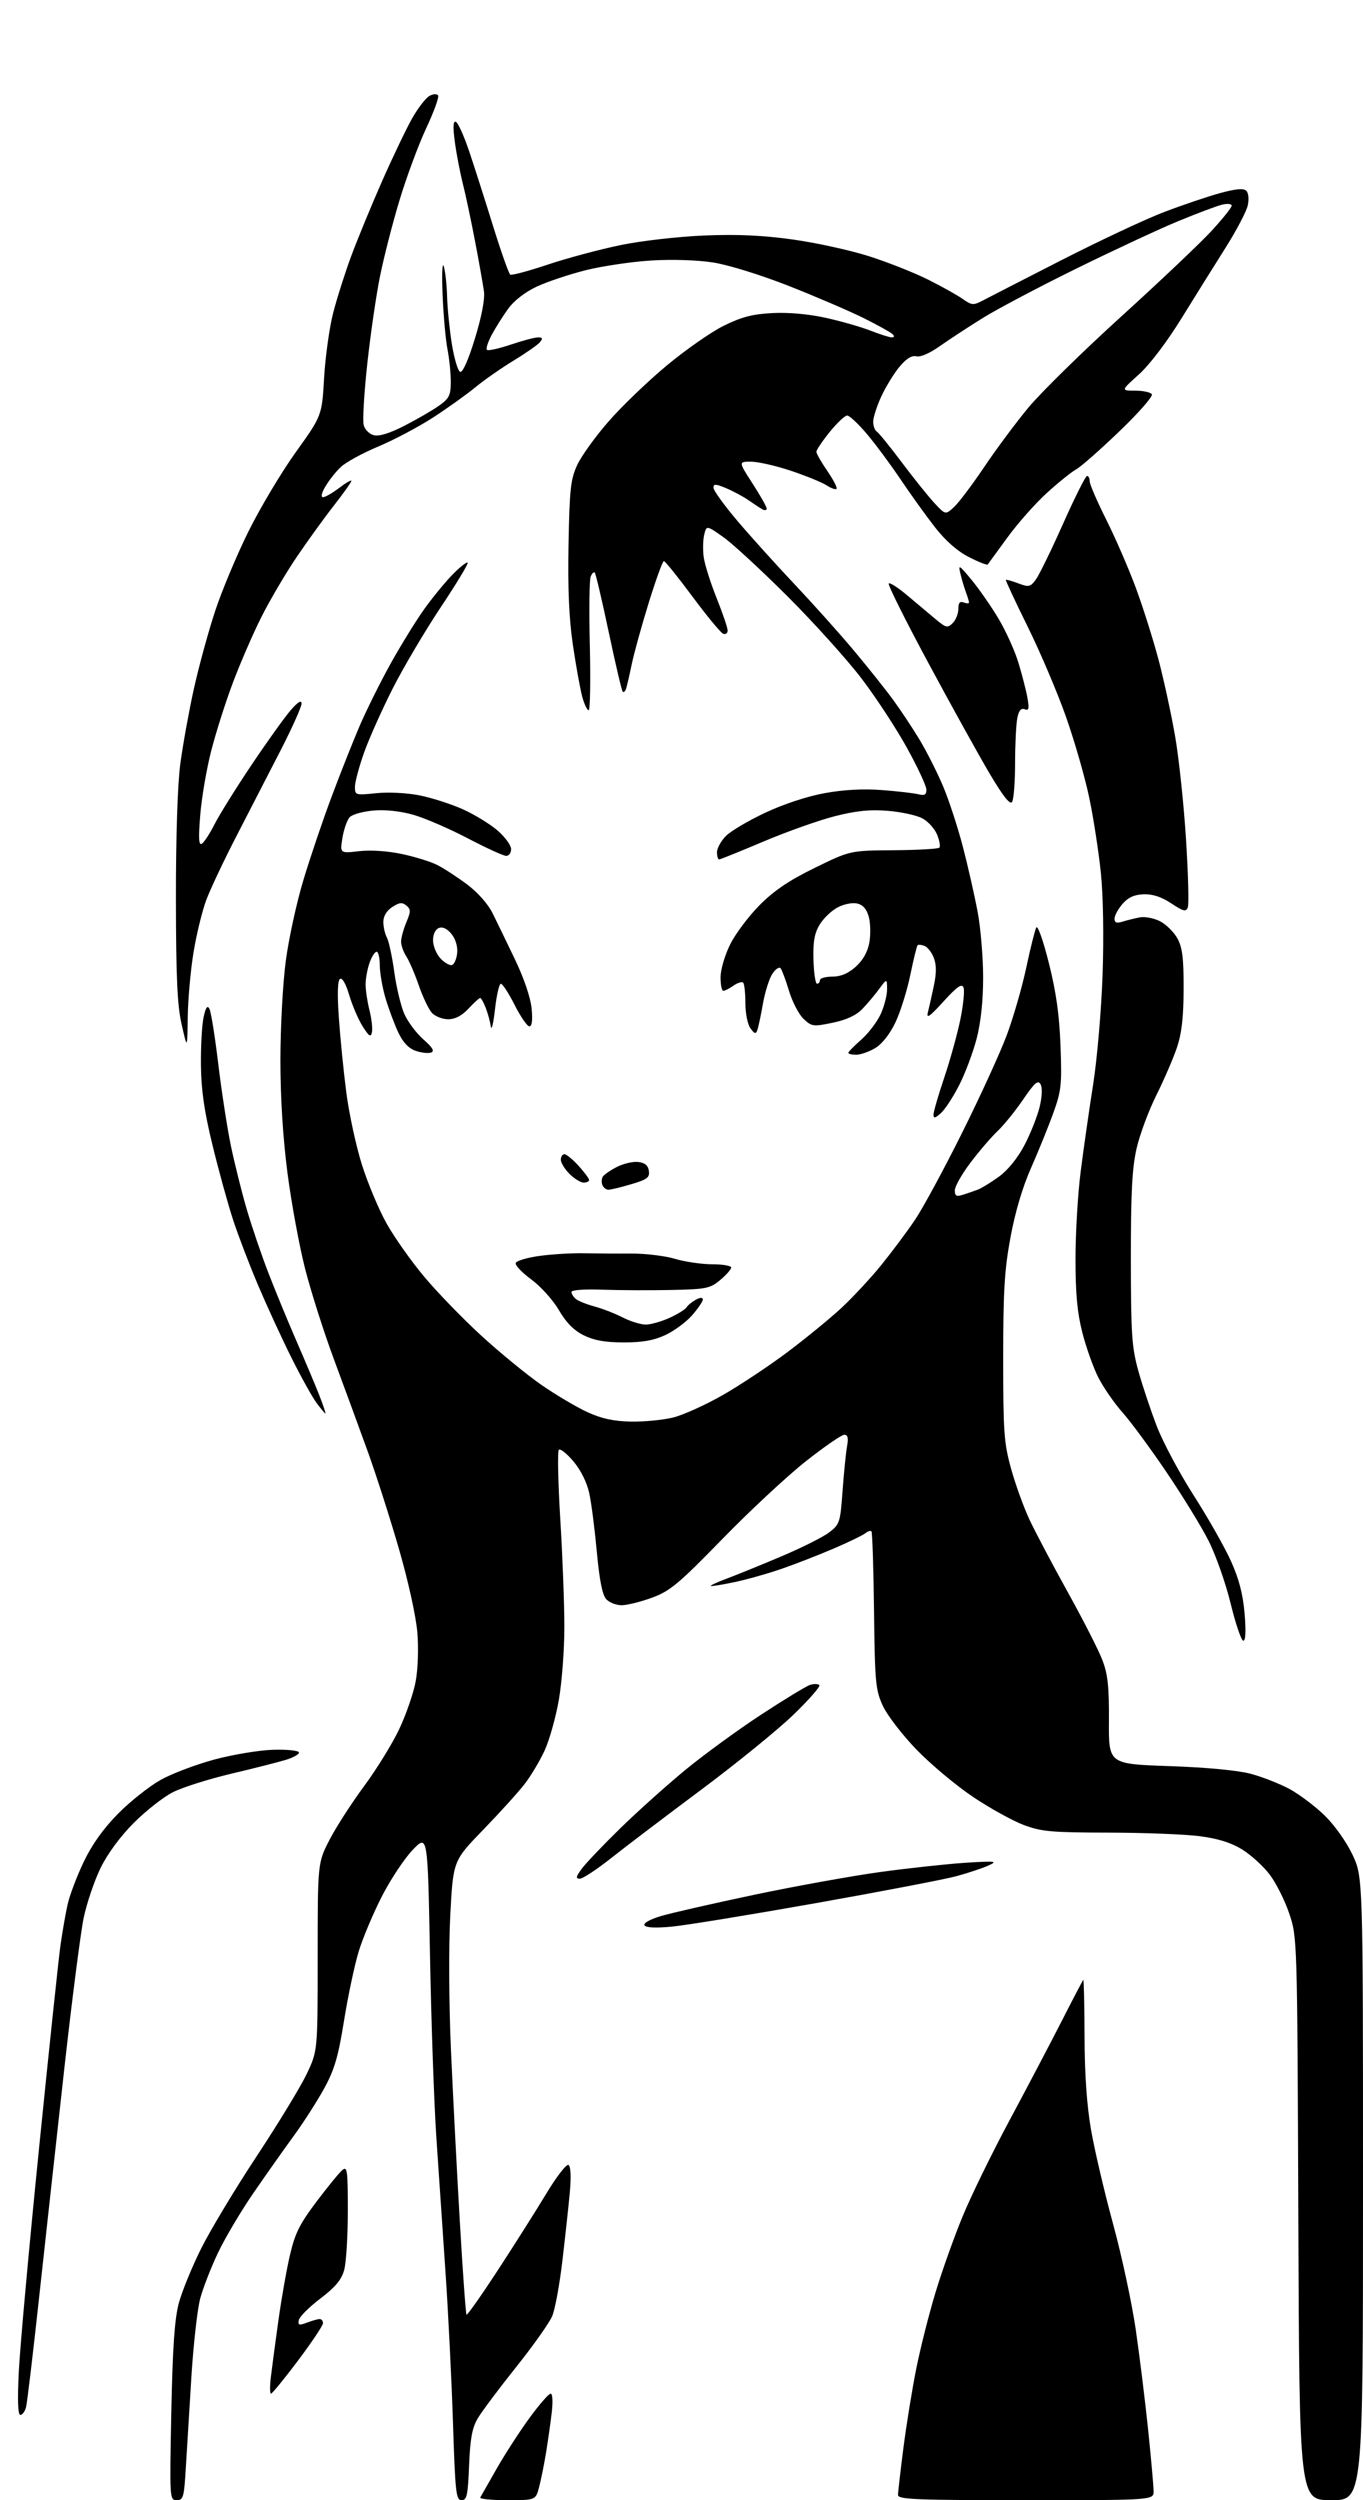 <?xml version="1.0" encoding="UTF-8" standalone="no"?>
<svg 
  version="1.1" 
  xmlns="http://www.w3.org/2000/svg" 
  xmlns:xlink="http://www.w3.org/1999/xlink" 
  xmlns:svg="http://www.w3.org/2000/svg"
  xmlns:rdf="http://www.w3.org/1999/02/22-rdf-syntax-ns#"
  xmlns:cc="http://creativecommons.org/ns#"
  xmlns:dc="http://purl.org/dc/elements/1.1/"
  viewBox="0 0 384 704"
  width="384"
  height="704"
>
<style>svg {background-color: white; }</style>"
<path stroke="none" fill="black" fill-rule="evenodd" d="M49.79,704.00C47.79,704.00 47.77,703.61 48.26,679.25C48.64,660.95 49.19,652.94 50.38,648.50C51.27,645.20 54.11,638.26 56.70,633.08C59.29,627.90 66.33,616.20 72.36,607.08C78.38,597.96 84.70,587.58 86.40,584.00C89.50,577.50 89.50,577.50 89.50,551.00C89.50,524.50 89.50,524.50 92.87,518.00C94.72,514.42 99.09,507.65 102.58,502.94C106.06,498.23 110.51,491.03 112.45,486.94C114.39,482.85 116.48,476.80 117.10,473.50C117.74,470.05 117.95,464.19 117.58,459.70C117.21,455.18 115.04,445.29 112.41,436.20C109.92,427.57 105.92,415.10 103.53,408.50C101.14,401.90 96.87,390.27 94.04,382.65C91.21,375.03 87.56,363.55 85.93,357.15C84.30,350.74 82.07,338.62 80.98,330.21C79.71,320.37 79.00,309.07 79.00,298.51C79.00,289.49 79.67,276.97 80.50,270.69C81.32,264.42 83.58,254.05 85.52,247.66C87.45,241.26 91.02,230.74 93.45,224.27C95.87,217.79 99.40,208.90 101.28,204.50C103.17,200.10 107.08,192.22 109.97,187.00C112.87,181.78 117.17,174.80 119.53,171.50C121.90,168.20 125.51,163.80 127.56,161.72C129.60,159.65 131.49,158.16 131.76,158.42C132.02,158.69 128.63,164.30 124.22,170.91C119.82,177.52 113.74,187.78 110.72,193.71C107.70,199.65 104.05,207.79 102.61,211.81C101.18,215.83 100.00,220.21 100.00,221.54C100.00,223.91 100.15,223.95 105.96,223.35C109.37,222.99 114.60,223.25 118.19,223.96C121.65,224.64 127.19,226.43 130.52,227.93C133.84,229.44 138.23,232.15 140.28,233.94C142.33,235.74 144.00,238.06 144.00,239.10C144.00,240.15 143.37,241.00 142.61,241.00C141.85,241.00 137.01,238.79 131.86,236.09C126.71,233.40 119.85,230.42 116.61,229.48C112.91,228.41 108.71,227.94 105.31,228.22C102.33,228.47 99.29,229.31 98.55,230.09C97.80,230.86 96.88,233.48 96.48,235.90C95.77,240.30 95.77,240.30 101.14,239.68C104.36,239.30 109.15,239.61 113.16,240.46C116.83,241.23 121.33,242.62 123.16,243.55C125.00,244.47 128.77,246.93 131.55,249.00C134.56,251.24 137.47,254.52 138.77,257.13C139.96,259.53 142.82,265.42 145.11,270.21C147.63,275.47 149.48,280.91 149.77,283.96C150.09,287.28 149.88,289.00 149.14,289.00C148.53,289.00 146.67,286.30 145.00,283.00C143.33,279.70 141.59,277.00 141.11,277.00C140.64,277.00 139.89,280.26 139.45,284.25C139.00,288.24 138.48,290.38 138.27,289.00C138.07,287.62 137.42,285.26 136.83,283.75C136.24,282.24 135.54,281.00 135.28,281.00C135.02,281.00 133.54,282.35 132.00,284.00C130.11,286.02 128.24,287.00 126.25,287.00C124.63,287.00 122.57,286.18 121.66,285.18C120.76,284.18 119.11,280.72 117.99,277.48C116.88,274.25 115.30,270.59 114.49,269.34C113.67,268.09 113.00,266.21 113.00,265.16C113.00,264.11 113.66,261.66 114.47,259.72C115.77,256.63 115.77,256.05 114.48,254.98C113.31,254.01 112.50,254.10 110.51,255.40C108.92,256.44 108.00,257.98 108.00,259.59C108.00,260.99 108.45,262.97 109.00,264.00C109.55,265.03 110.49,269.39 111.08,273.69C111.67,277.98 112.94,283.30 113.91,285.50C114.88,287.70 117.29,290.92 119.27,292.67C121.87,294.95 122.48,295.98 121.47,296.37C120.69,296.67 118.73,296.45 117.10,295.89C115.10,295.19 113.52,293.52 112.19,290.68C111.11,288.38 109.50,284.06 108.61,281.07C107.73,278.08 107.00,273.92 107.00,271.82C107.00,269.72 106.59,268.00 106.10,268.00C105.60,268.00 104.70,269.42 104.10,271.15C103.49,272.88 103.00,275.61 103.00,277.21C103.00,278.81 103.49,282.07 104.09,284.46C104.69,286.84 105.01,289.63 104.79,290.65C104.46,292.16 103.98,291.86 102.17,289.00C100.95,287.07 99.26,283.13 98.40,280.24C97.48,277.11 96.43,275.24 95.81,275.62C95.12,276.05 94.99,279.70 95.45,286.38C95.83,291.95 96.77,301.45 97.55,307.50C98.33,313.55 100.32,322.77 101.98,328.00C103.63,333.23 106.75,340.65 108.91,344.50C111.06,348.35 115.79,355.05 119.42,359.39C123.04,363.73 130.31,371.24 135.57,376.07C140.84,380.90 148.48,387.15 152.55,389.97C156.63,392.79 162.45,396.23 165.49,397.63C169.50,399.46 172.89,400.20 177.76,400.29C181.47,400.36 186.84,399.84 189.69,399.13C192.55,398.41 198.85,395.56 203.69,392.79C208.54,390.01 216.71,384.59 221.85,380.73C226.99,376.87 233.81,371.29 237.00,368.34C240.18,365.39 245.25,359.95 248.26,356.24C251.26,352.53 255.55,346.80 257.77,343.50C260.00,340.20 265.97,329.18 271.04,319.00C276.12,308.82 281.78,296.45 283.63,291.50C285.48,286.55 287.95,278.00 289.12,272.50C290.29,267.00 291.56,261.91 291.95,261.18C292.35,260.43 293.90,264.78 295.50,271.18C297.56,279.38 298.46,285.81 298.78,294.52C299.19,305.49 299.01,307.16 296.71,313.52C295.32,317.36 292.51,324.27 290.47,328.89C288.10,334.21 285.99,341.33 284.69,348.39C282.99,357.53 282.63,363.57 282.63,382.50C282.63,403.15 282.85,406.32 284.84,413.50C286.05,417.90 288.38,424.36 290.02,427.86C291.66,431.35 296.53,440.58 300.85,448.36C305.17,456.14 309.56,464.75 310.60,467.50C312.11,471.47 312.48,475.00 312.42,484.60C312.34,496.71 312.34,496.71 329.42,497.30C340.04,497.67 348.74,498.49 352.43,499.48C355.68,500.35 360.60,502.29 363.36,503.78C366.11,505.28 370.54,508.62 373.20,511.21C375.96,513.89 379.32,518.62 381.02,522.21C384.00,528.50 384.00,528.50 384.00,616.25C384.00,704.00 384.00,704.00 375.04,704.00C366.08,704.00 366.08,704.00 365.78,624.75C365.48,545.50 365.48,545.50 363.21,538.79C361.97,535.10 359.48,530.16 357.69,527.81C355.90,525.46 352.42,522.30 349.95,520.77C346.84,518.85 343.18,517.71 337.99,517.03C333.87,516.50 322.30,516.05 312.29,516.03C296.26,516.00 293.40,515.75 288.44,513.89C285.34,512.73 278.92,509.18 274.15,505.99C269.39,502.80 262.23,496.81 258.23,492.68C254.24,488.56 249.96,483.00 248.73,480.34C246.67,475.87 246.48,473.84 246.24,453.57C246.10,441.51 245.77,431.44 245.51,431.18C245.26,430.92 244.47,431.18 243.77,431.75C243.07,432.31 239.12,434.22 235.00,435.99C230.88,437.76 224.35,440.31 220.50,441.65C216.65,443.00 210.58,444.72 207.01,445.48C203.44,446.23 200.39,446.73 200.24,446.57C200.08,446.42 202.10,445.49 204.73,444.51C207.35,443.54 214.22,440.75 219.98,438.31C225.74,435.88 231.86,432.82 233.58,431.51C236.57,429.23 236.73,428.73 237.38,419.81C237.75,414.69 238.32,409.04 238.64,407.25C239.06,404.89 238.85,404.00 237.86,404.00C237.11,404.00 232.22,407.37 227.00,411.49C221.78,415.61 211.20,425.45 203.50,433.36C191.19,446.00 188.80,447.99 183.71,449.87C180.53,451.04 176.66,452.00 175.12,452.00C173.57,452.00 171.61,451.21 170.75,450.25C169.70,449.07 168.86,444.78 168.15,437.00C167.57,430.68 166.62,423.25 166.02,420.50C165.35,417.41 163.64,413.97 161.56,411.50C159.70,409.30 157.85,407.83 157.45,408.23C157.04,408.63 157.22,417.41 157.85,427.74C158.48,438.07 159.00,451.74 159.00,458.13C159.00,464.51 158.30,473.73 157.45,478.62C156.60,483.50 154.81,489.90 153.47,492.84C152.13,495.77 149.58,500.05 147.81,502.34C146.04,504.63 140.78,510.43 136.13,515.23C127.67,523.96 127.67,523.96 126.86,539.23C126.40,548.00 126.47,564.08 127.04,577.00C127.58,589.38 128.71,611.17 129.54,625.44C130.37,639.71 131.22,651.55 131.43,651.77C131.64,651.98 135.59,646.38 140.20,639.33C144.81,632.27 150.96,622.56 153.87,617.74C156.77,612.92 159.61,609.26 160.16,609.60C160.80,609.99 160.94,612.90 160.53,617.36C160.17,621.29 159.23,629.95 158.44,636.61C157.66,643.28 156.37,650.27 155.58,652.16C154.79,654.04 150.21,660.52 145.39,666.54C140.58,672.57 135.72,679.06 134.60,680.96C133.02,683.63 132.46,686.65 132.16,694.21C131.82,702.67 131.53,704.00 130.04,704.00C128.48,704.00 128.25,701.92 127.62,682.25C127.24,670.29 126.28,651.05 125.49,639.50C124.70,627.95 123.53,610.85 122.91,601.50C122.29,592.15 121.49,569.20 121.14,550.50C120.50,516.50 120.50,516.50 116.28,520.88C113.97,523.29 110.07,529.14 107.64,533.88C105.20,538.62 102.24,545.63 101.07,549.45C99.90,553.27 98.04,562.05 96.93,568.94C95.30,579.12 94.25,582.71 91.37,587.99C89.41,591.57 85.52,597.65 82.70,601.50C79.89,605.35 74.74,612.65 71.26,617.71C67.78,622.78 63.35,630.27 61.40,634.37C59.46,638.46 57.22,644.21 56.42,647.15C55.63,650.09 54.51,659.92 53.94,669.00C53.37,678.08 52.66,689.66 52.36,694.75C51.86,703.20 51.64,704.00 49.79,704.00zM142.90,704.00C138.49,704.00 135.07,703.66 135.30,703.25C135.53,702.84 137.64,699.12 140.00,695.00C142.36,690.88 146.52,684.46 149.24,680.75C151.96,677.04 154.61,674.00 155.13,674.00C155.67,674.00 155.81,676.20 155.45,679.25C155.11,682.14 154.40,687.20 153.86,690.50C153.32,693.80 152.44,698.19 151.90,700.25C150.92,704.00 150.92,704.00 142.90,704.00zM289.00,704.00C258.23,704.00 253.00,703.79 253.00,702.55C253.00,701.75 253.68,695.79 254.52,689.30C255.35,682.81 256.98,672.78 258.13,667.01C259.28,661.24 261.73,651.54 263.58,645.45C265.42,639.37 268.88,629.69 271.26,623.95C273.63,618.20 279.57,606.08 284.44,597.00C289.31,587.92 295.90,575.39 299.09,569.14C302.27,562.90 305.02,557.65 305.19,557.48C305.36,557.31 305.52,564.45 305.55,573.34C305.58,584.22 306.19,592.87 307.40,599.82C308.39,605.50 311.19,617.42 313.61,626.30C316.04,635.19 318.90,648.54 319.98,655.98C321.06,663.41 322.63,676.12 323.47,684.22C324.31,692.32 325.00,700.08 325.00,701.47C325.00,704.00 325.00,704.00 289.00,704.00zM5.74,680.00C5.04,680.00 4.89,675.98 5.30,667.75C5.63,661.01 8.19,632.77 10.99,605.00C13.79,577.23 16.51,551.46 17.04,547.74C17.56,544.03 18.47,538.85 19.05,536.24C19.64,533.63 21.69,528.21 23.62,524.19C25.96,519.31 29.19,514.81 33.32,510.64C36.72,507.20 42.11,502.94 45.30,501.16C48.49,499.38 55.35,496.80 60.54,495.41C65.73,494.03 73.11,492.81 76.95,492.70C80.79,492.59 84.06,492.91 84.22,493.42C84.37,493.92 82.70,494.88 80.50,495.55C78.30,496.21 71.34,497.98 65.03,499.47C58.73,500.97 51.38,503.29 48.71,504.65C46.04,506.00 41.08,509.89 37.68,513.30C33.87,517.13 30.28,521.99 28.33,526.00C26.58,529.58 24.45,535.88 23.58,540.00C22.72,544.12 20.23,563.48 18.06,583.00C15.89,602.52 12.72,631.33 11.01,647.00C9.31,662.67 7.66,676.51 7.35,677.75C7.04,678.99 6.31,680.00 5.74,680.00zM76.35,674.00C76.02,674.00 76.00,671.86 76.32,669.25C76.63,666.64 77.58,659.55 78.42,653.50C79.26,647.45 80.72,639.15 81.67,635.05C83.10,628.89 84.39,626.28 89.15,619.96C92.32,615.76 95.60,611.75 96.45,611.04C97.84,609.89 98.00,611.12 97.99,622.63C97.99,629.71 97.53,637.17 96.96,639.21C96.20,641.96 94.46,644.03 90.22,647.25C87.08,649.64 84.36,652.36 84.18,653.30C83.90,654.75 84.24,654.86 86.49,654.00C87.94,653.45 89.55,653.00 90.07,653.00C90.58,653.00 91.00,653.52 91.00,654.16C91.00,654.80 87.84,659.53 83.98,664.66C80.12,669.80 76.69,674.00 76.35,674.00zM189.36,542.49C184.76,542.94 182.00,542.81 181.58,542.14C181.20,541.52 183.10,540.45 186.22,539.52C189.12,538.66 200.95,535.96 212.50,533.53C224.05,531.10 240.03,528.22 248.00,527.12C255.97,526.03 266.77,524.86 272.00,524.52C280.54,523.98 281.20,524.06 278.50,525.28C276.85,526.03 272.80,527.38 269.50,528.28C266.20,529.18 248.43,532.59 230.00,535.86C211.57,539.13 193.29,542.12 189.36,542.49zM163.37,529.00C162.15,529.00 162.24,528.48 163.86,526.25C164.96,524.74 169.83,519.62 174.68,514.88C179.53,510.14 187.78,502.75 193.00,498.44C198.22,494.14 207.85,487.12 214.40,482.83C220.94,478.55 227.16,474.77 228.22,474.43C229.28,474.09 230.45,474.12 230.83,474.49C231.20,474.86 227.90,478.63 223.50,482.87C219.10,487.11 207.40,496.61 197.50,503.99C187.60,511.37 176.21,520.01 172.18,523.20C168.16,526.39 164.19,529.00 163.37,529.00zM350.28,462.00C349.72,462.00 348.12,457.29 346.71,451.52C345.31,445.76 342.49,437.77 340.45,433.77C338.42,429.77 333.09,421.10 328.62,414.51C324.16,407.91 318.59,400.36 316.25,397.72C313.91,395.09 310.85,390.65 309.43,387.87C308.02,385.09 306.00,379.40 304.93,375.24C303.50,369.65 303.00,364.26 303.00,354.55C303.00,347.33 303.65,336.27 304.45,329.96C305.25,323.66 306.83,312.65 307.95,305.50C309.09,298.31 310.28,284.46 310.63,274.50C311.00,263.71 310.81,252.21 310.15,245.80C309.54,239.92 308.09,230.47 306.91,224.80C305.74,219.14 302.80,208.88 300.38,202.00C297.96,195.12 293.09,183.66 289.56,176.51C286.03,169.37 283.25,163.42 283.39,163.28C283.52,163.15 285.09,163.59 286.88,164.26C289.84,165.38 290.28,165.28 291.81,163.22C292.74,161.97 296.20,154.89 299.50,147.48C302.80,140.08 305.84,134.01 306.25,134.01C306.66,134.00 307.00,134.68 307.00,135.52C307.00,136.36 309.09,141.19 311.64,146.27C314.19,151.35 317.95,160.00 319.99,165.50C322.03,171.00 324.92,180.17 326.43,185.88C327.93,191.59 330.02,201.26 331.08,207.38C332.14,213.50 333.51,226.46 334.13,236.20C334.75,245.93 334.98,254.61 334.65,255.48C334.13,256.83 333.45,256.66 329.98,254.37C327.23,252.55 324.72,251.72 322.21,251.81C319.57,251.90 317.85,252.68 316.25,254.52C315.01,255.95 314.00,257.81 314.00,258.67C314.00,259.83 314.57,260.05 316.25,259.52C317.49,259.13 319.68,258.59 321.12,258.31C322.56,258.04 325.14,258.54 326.85,259.42C328.56,260.31 330.76,262.49 331.73,264.27C333.12,266.81 333.49,269.83 333.46,278.50C333.44,286.49 332.92,291.00 331.57,295.00C330.55,298.02 327.94,304.05 325.78,308.39C323.61,312.74 321.10,319.49 320.21,323.39C318.95,328.91 318.59,335.88 318.60,354.50C318.62,375.75 318.86,379.36 320.71,386.03C321.86,390.17 324.21,397.21 325.94,401.68C327.66,406.14 332.34,414.90 336.34,421.14C340.34,427.39 345.05,435.68 346.80,439.58C349.07,444.61 350.18,448.87 350.64,454.33C351.06,459.27 350.93,462.00 350.28,462.00zM91.67,398.00C91.51,398.00 90.38,396.66 89.17,395.02C87.96,393.38 84.77,387.64 82.09,382.27C79.41,376.90 75.21,367.77 72.75,362.00C70.30,356.23 67.11,347.90 65.67,343.50C64.23,339.10 61.62,329.65 59.88,322.50C57.55,312.95 56.69,306.98 56.61,300.00C56.55,294.77 56.88,288.71 57.34,286.53C57.93,283.70 58.41,282.98 58.99,284.03C59.44,284.84 60.56,291.80 61.48,299.50C62.41,307.20 64.00,317.55 65.02,322.50C66.05,327.45 68.05,335.49 69.47,340.36C70.89,345.23 73.63,353.29 75.56,358.28C77.48,363.28 81.04,371.90 83.45,377.44C85.87,382.99 88.77,389.88 89.91,392.76C91.04,395.64 91.84,398.00 91.67,398.00zM175.76,378.00C170.51,378.00 167.38,377.44 164.46,376.00C161.66,374.61 159.51,372.43 157.46,368.91C155.83,366.10 152.35,362.24 149.71,360.29C147.07,358.35 145.08,356.26 145.29,355.63C145.49,355.01 148.55,354.11 152.08,353.63C155.61,353.15 161.20,352.82 164.50,352.89C167.80,352.96 173.77,353.00 177.76,352.97C181.76,352.95 187.35,353.62 190.20,354.47C193.04,355.31 197.76,356.00 200.68,356.00C203.61,356.00 206.00,356.41 206.00,356.91C206.00,357.41 204.62,358.99 202.92,360.41C200.08,362.80 199.02,363.02 189.17,363.23C183.30,363.36 174.56,363.32 169.75,363.15C164.59,362.96 161.00,363.23 161.00,363.79C161.00,364.32 161.56,365.22 162.25,365.78C162.94,366.34 165.30,367.29 167.50,367.88C169.70,368.47 173.28,369.86 175.46,370.98C177.64,372.09 180.57,372.99 181.96,372.98C183.36,372.97 186.36,372.11 188.63,371.08C190.90,370.05 193.06,368.71 193.43,368.11C193.81,367.51 194.99,366.54 196.06,365.97C197.33,365.29 198.00,365.28 198.00,365.93C198.00,366.48 196.64,368.47 194.99,370.36C193.33,372.25 189.96,374.74 187.50,375.90C184.23,377.43 181.06,378.00 175.76,378.00zM271.25,336.43C272.49,336.05 274.40,335.39 275.50,334.97C276.60,334.54 279.31,332.87 281.53,331.25C283.98,329.46 286.77,326.00 288.65,322.40C290.34,319.16 292.25,314.34 292.89,311.71C293.60,308.78 293.70,306.29 293.16,305.32C292.44,304.03 291.49,304.85 288.24,309.61C286.03,312.85 282.79,316.85 281.04,318.50C279.29,320.15 275.87,324.14 273.43,327.36C270.99,330.58 269.00,334.10 269.00,335.18C269.00,336.75 269.44,337.00 271.25,336.43zM171.43,335.00C170.76,335.00 169.98,334.40 169.70,333.66C169.42,332.92 169.48,331.86 169.84,331.30C170.20,330.74 171.99,329.51 173.82,328.58C175.64,327.64 178.34,327.02 179.82,327.19C181.69,327.41 182.59,328.16 182.81,329.69C183.08,331.56 182.34,332.12 177.88,333.44C175.00,334.30 172.09,335.00 171.43,335.00zM164.45,333.00C163.60,333.00 161.80,331.90 160.45,330.55C159.10,329.20 158.00,327.40 158.00,326.55C158.00,325.70 158.46,325.00 159.01,325.00C159.57,325.00 161.36,326.46 162.98,328.25C164.61,330.04 165.95,331.84 165.97,332.25C165.99,332.66 165.30,333.00 164.45,333.00zM265.11,313.40C263.45,314.90 263.00,314.99 263.00,313.84C263.00,313.04 264.35,308.39 266.00,303.51C267.64,298.64 269.69,291.28 270.54,287.16C271.39,283.04 271.80,278.95 271.46,278.08C270.97,276.86 269.70,277.74 265.81,282.00C261.85,286.35 260.93,286.98 261.43,285.00C261.77,283.62 262.53,280.25 263.11,277.50C263.85,273.98 263.84,271.68 263.09,269.72C262.51,268.20 261.33,266.68 260.47,266.35C259.61,266.02 258.73,265.93 258.51,266.16C258.29,266.38 257.37,270.14 256.46,274.53C255.56,278.91 253.68,284.90 252.30,287.83C250.76,291.09 248.56,293.91 246.64,295.08C244.91,296.13 242.49,296.99 241.25,297.00C240.01,297.00 239.00,296.76 239.00,296.47C239.00,296.18 240.65,294.49 242.66,292.73C244.67,290.96 247.13,287.71 248.14,285.51C249.14,283.30 249.94,280.15 249.92,278.50C249.89,275.50 249.89,275.50 247.69,278.47C246.49,280.11 244.35,282.64 242.94,284.11C241.21,285.91 238.49,287.17 234.60,287.98C229.12,289.12 228.69,289.06 226.40,286.91C225.08,285.66 223.23,282.13 222.31,279.07C221.38,276.01 220.30,273.11 219.91,272.64C219.51,272.17 218.47,272.88 217.59,274.22C216.71,275.56 215.53,279.32 214.95,282.58C214.38,285.83 213.67,289.18 213.38,290.00C212.95,291.24 212.61,291.17 211.43,289.56C210.63,288.47 210.00,285.36 210.00,282.48C210.00,279.65 209.72,277.05 209.37,276.70C209.02,276.35 207.80,276.73 206.65,277.54C205.50,278.34 204.21,279.00 203.78,279.00C203.35,279.00 203.00,277.29 203.00,275.20C203.00,273.08 204.19,268.98 205.70,265.95C207.18,262.95 210.92,257.97 214.00,254.87C218.08,250.76 222.30,247.92 229.55,244.37C239.50,239.50 239.50,239.50 251.76,239.41C258.50,239.36 264.30,239.03 264.64,238.69C264.99,238.35 264.70,236.68 263.99,234.98C263.29,233.29 261.40,231.22 259.78,230.39C258.17,229.55 253.83,228.62 250.14,228.31C245.17,227.89 241.33,228.28 235.26,229.81C230.77,230.95 221.71,234.16 215.14,236.94C208.57,239.72 202.92,242.00 202.60,242.00C202.27,242.00 202.00,241.08 202.00,239.95C202.00,238.83 203.14,236.77 204.54,235.37C205.93,233.98 210.93,231.03 215.65,228.82C220.76,226.42 227.51,224.20 232.36,223.33C237.72,222.36 243.23,222.06 248.50,222.47C252.90,222.81 257.51,223.34 258.75,223.65C260.48,224.09 261.00,223.79 261.00,222.36C261.00,221.34 258.54,216.05 255.53,210.60C252.53,205.16 246.79,196.40 242.78,191.13C238.78,185.86 229.41,175.46 221.97,168.02C214.53,160.59 206.33,153.02 203.75,151.21C199.06,147.92 199.06,147.92 198.41,150.52C198.05,151.95 197.98,154.79 198.25,156.83C198.52,158.87 200.15,164.05 201.87,168.34C203.59,172.64 205.00,176.78 205.00,177.54C205.00,178.31 204.44,178.72 203.75,178.46C203.06,178.19 199.16,173.48 195.09,167.99C191.01,162.49 187.39,158.00 187.03,158.00C186.68,158.00 184.76,163.29 182.76,169.75C180.76,176.21 178.62,183.97 177.99,187.00C177.36,190.03 176.64,193.13 176.40,193.89C176.15,194.66 175.72,195.06 175.44,194.77C175.16,194.49 173.39,186.94 171.50,178.00C169.61,169.06 167.84,161.51 167.56,161.23C167.28,160.94 166.76,161.47 166.40,162.40C166.04,163.33 165.94,172.16 166.18,182.04C166.41,191.92 166.26,200.00 165.85,200.00C165.43,200.00 164.62,198.31 164.05,196.25C163.48,194.19 162.30,187.66 161.42,181.74C160.30,174.12 159.94,165.79 160.17,153.24C160.46,137.75 160.77,134.92 162.61,130.95C163.77,128.44 167.72,122.94 171.40,118.73C175.07,114.51 182.43,107.43 187.76,102.99C193.08,98.55 200.36,93.47 203.93,91.71C208.99,89.22 212.03,88.44 217.68,88.15C222.20,87.92 227.87,88.44 232.72,89.51C237.00,90.46 242.65,92.08 245.29,93.12C247.92,94.15 250.60,95.00 251.24,95.00C251.97,95.00 252.05,94.66 251.45,94.08C250.93,93.57 247.29,91.55 243.36,89.59C239.43,87.63 229.96,83.56 222.32,80.55C214.34,77.41 205.24,74.59 200.96,73.92C196.54,73.22 189.42,72.99 183.50,73.35C178.00,73.69 169.68,74.92 165.00,76.09C160.32,77.27 154.11,79.35 151.18,80.72C147.95,82.23 144.81,84.67 143.18,86.92C141.71,88.96 139.62,92.27 138.54,94.27C137.47,96.28 136.85,98.19 137.18,98.51C137.50,98.83 140.50,98.18 143.85,97.05C147.20,95.92 150.68,95.00 151.59,95.00C152.87,95.00 152.99,95.31 152.11,96.36C151.49,97.11 148.17,99.43 144.74,101.51C141.31,103.59 136.45,106.97 133.95,109.03C131.45,111.09 126.07,114.93 122.00,117.57C117.94,120.20 110.98,123.88 106.55,125.74C102.12,127.60 97.37,130.20 95.99,131.52C94.61,132.83 92.67,135.28 91.69,136.96C90.59,138.81 90.33,140.00 91.01,140.00C91.63,140.00 93.68,138.82 95.57,137.38C97.46,135.94 99.00,135.05 99.00,135.40C99.00,135.75 96.81,138.85 94.13,142.27C91.44,145.70 86.70,152.25 83.59,156.84C80.48,161.43 75.98,169.08 73.59,173.84C71.20,178.60 67.57,187.00 65.51,192.50C63.45,198.00 60.72,206.61 59.45,211.64C58.17,216.66 56.80,224.72 56.41,229.54C55.88,236.12 55.99,238.12 56.87,237.58C57.51,237.18 59.14,234.68 60.49,232.01C61.85,229.34 66.53,221.84 70.90,215.33C75.27,208.82 80.21,201.93 81.88,200.00C83.91,197.66 84.93,197.03 84.96,198.10C84.98,198.97 82.37,204.82 79.15,211.10C75.93,217.37 70.36,228.18 66.77,235.13C63.17,242.08 59.28,250.31 58.11,253.43C56.95,256.54 55.32,263.23 54.50,268.30C53.68,273.36 52.95,281.55 52.89,286.50C52.77,295.50 52.77,295.50 51.18,288.50C49.94,283.01 49.59,275.33 49.56,253.00C49.55,235.41 50.02,220.86 50.81,215.00C51.51,209.78 53.22,200.32 54.61,194.00C56.01,187.68 58.72,177.78 60.63,172.00C62.54,166.22 66.79,156.10 70.07,149.50C73.35,142.90 79.33,132.90 83.37,127.27C90.70,117.04 90.70,117.04 91.32,106.27C91.67,100.35 92.82,92.12 93.89,88.00C94.96,83.88 97.25,76.67 98.99,72.00C100.72,67.33 104.62,57.88 107.65,51.00C110.69,44.12 114.52,36.13 116.16,33.24C117.81,30.35 119.99,27.54 121.02,26.99C122.08,26.42 123.11,26.38 123.43,26.88C123.73,27.37 122.22,31.54 120.06,36.14C117.91,40.74 114.55,49.78 112.60,56.24C110.64,62.69 108.16,72.37 107.07,77.74C105.98,83.11 104.37,94.21 103.48,102.40C102.59,110.60 102.12,118.36 102.45,119.64C102.78,120.96 104.03,122.22 105.33,122.55C106.85,122.93 109.83,122.00 114.08,119.81C117.62,117.99 121.98,115.46 123.76,114.18C126.57,112.17 127.00,111.28 127.00,107.48C127.00,105.07 126.58,100.94 126.06,98.30C125.55,95.66 124.93,88.78 124.69,83.00C124.45,77.22 124.60,73.62 125.03,75.00C125.45,76.38 125.87,80.20 125.96,83.50C126.05,86.80 126.66,92.84 127.31,96.92C127.97,101.00 129.02,104.51 129.66,104.72C130.36,104.95 131.99,101.26 133.81,95.30C135.72,89.05 136.64,84.23 136.34,82.00C136.07,80.08 134.96,73.78 133.85,68.00C132.75,62.22 131.21,54.96 130.43,51.86C129.64,48.76 128.62,43.46 128.16,40.08C127.57,35.76 127.65,34.04 128.41,34.29C129.01,34.48 130.70,38.21 132.17,42.57C133.64,46.93 136.68,56.44 138.93,63.70C141.19,70.96 143.36,77.10 143.76,77.34C144.17,77.59 149.00,76.29 154.50,74.45C160.00,72.62 169.22,70.16 175.00,68.98C180.80,67.79 191.32,66.60 198.50,66.31C207.77,65.93 214.92,66.26 223.42,67.45C229.97,68.36 239.65,70.49 244.92,72.18C250.19,73.86 257.65,76.82 261.50,78.75C265.35,80.67 269.74,83.13 271.25,84.20C273.75,85.96 274.27,86.00 276.75,84.69C278.26,83.89 288.27,78.76 299.00,73.28C309.73,67.80 322.77,61.68 328.00,59.69C333.23,57.70 340.33,55.30 343.78,54.36C348.25,53.15 350.37,52.97 351.13,53.73C351.75,54.35 351.92,56.09 351.53,57.86C351.16,59.54 348.36,64.88 345.31,69.71C342.25,74.54 336.63,83.55 332.82,89.71C328.68,96.40 323.85,102.75 320.83,105.46C315.78,110.00 315.78,110.00 319.83,110.00C322.06,110.00 324.17,110.46 324.52,111.03C324.87,111.60 320.74,116.31 315.33,121.49C309.92,126.68 304.47,131.48 303.21,132.15C301.95,132.83 298.28,135.77 295.06,138.69C291.83,141.60 286.82,147.25 283.90,151.24C280.99,155.24 278.46,158.70 278.27,158.95C278.08,159.20 275.69,158.25 272.94,156.85C269.69,155.18 266.36,152.25 263.36,148.40C260.83,145.15 256.50,139.12 253.73,135.00C250.96,130.88 246.71,125.14 244.27,122.25C241.84,119.36 239.32,117.00 238.67,117.00C238.03,117.01 235.81,119.09 233.75,121.64C231.69,124.19 230.00,126.70 230.00,127.21C230.00,127.72 231.39,130.16 233.10,132.64C234.80,135.12 235.96,137.37 235.68,137.65C235.40,137.93 234.12,137.48 232.84,136.64C231.55,135.81 227.05,133.98 222.82,132.56C218.60,131.15 213.55,130.00 211.60,130.00C208.04,130.00 208.04,130.00 212.02,136.16C214.21,139.54 216.00,142.72 216.00,143.21C216.00,143.71 215.44,143.79 214.75,143.40C214.06,143.00 212.29,141.83 210.81,140.81C209.33,139.78 206.51,138.28 204.56,137.46C201.62,136.23 201.00,136.21 201.00,137.33C201.00,138.08 204.01,142.25 207.69,146.60C211.37,150.94 218.64,159.00 223.84,164.50C229.03,170.00 236.49,178.32 240.41,183.00C244.33,187.67 249.36,193.97 251.58,197.00C253.80,200.03 257.23,205.20 259.20,208.50C261.17,211.80 264.12,217.65 265.74,221.50C267.36,225.35 269.86,233.00 271.29,238.50C272.72,244.00 274.59,252.26 275.45,256.86C276.30,261.46 276.99,269.78 276.98,275.36C276.97,281.92 276.32,287.97 275.14,292.50C274.13,296.35 271.94,302.20 270.26,305.50C268.59,308.80 266.27,312.36 265.11,313.40zM230.18,277.00C230.63,277.00 231.00,276.55 231.00,276.00C231.00,275.45 232.57,275.00 234.48,275.00C236.88,275.00 238.94,274.13 241.08,272.22C243.10,270.41 244.44,268.06 244.91,265.47C245.31,263.29 245.25,260.04 244.79,258.26C244.22,256.07 243.19,254.83 241.58,254.43C240.23,254.09 237.86,254.54 236.06,255.47C234.33,256.36 232.03,258.54 230.96,260.30C229.46,262.75 229.04,265.09 229.18,270.25C229.28,273.96 229.73,277.00 230.18,277.00zM127.34,271.73C127.98,271.52 128.64,270.00 128.80,268.35C128.98,266.52 128.36,264.43 127.21,263.01C125.99,261.50 124.72,260.89 123.66,261.30C122.65,261.69 122.00,263.06 122.00,264.78C122.00,266.34 122.94,268.63 124.09,269.87C125.24,271.10 126.70,271.94 127.34,271.73zM285.14,225.81C284.57,226.71 282.61,224.24 278.80,217.81C275.77,212.69 268.00,198.68 261.55,186.68C255.09,174.68 250.06,164.60 250.38,164.29C250.69,163.97 253.03,165.47 255.56,167.61C258.10,169.75 261.67,172.75 263.50,174.27C266.53,176.81 266.95,176.91 268.41,175.45C269.28,174.57 270.00,172.78 270.00,171.46C270.00,169.74 270.42,169.23 271.50,169.64C272.32,169.95 273.00,169.97 273.00,169.67C273.00,169.37 272.62,168.09 272.15,166.82C271.68,165.54 270.97,163.18 270.58,161.56C269.92,158.84 270.16,158.98 273.77,163.34C275.91,165.94 279.33,170.86 281.36,174.28C283.39,177.70 285.88,183.20 286.89,186.50C287.90,189.80 289.05,194.25 289.44,196.38C290.01,199.56 289.88,200.17 288.68,199.71C287.66,199.32 287.04,200.06 286.61,202.20C286.27,203.88 285.99,209.58 285.98,214.88C285.98,220.17 285.60,225.09 285.14,225.81zM268.81,142.74C270.14,141.51 273.95,136.45 277.28,131.50C280.60,126.55 286.20,119.03 289.71,114.79C293.23,110.55 304.97,99.03 315.80,89.20C326.64,79.36 338.09,68.52 341.25,65.10C344.41,61.68 347.00,58.45 347.00,57.92C347.00,57.38 345.82,57.26 344.25,57.64C342.74,58.02 337.23,60.09 332.00,62.25C326.77,64.40 313.95,70.37 303.50,75.50C293.05,80.63 281.12,86.92 277.00,89.47C272.88,92.03 267.37,95.63 264.77,97.47C261.95,99.47 259.29,100.63 258.17,100.33C256.92,100.01 255.39,100.94 253.50,103.17C251.95,105.00 249.64,108.75 248.35,111.50C247.07,114.25 246.02,117.49 246.01,118.69C246.00,119.90 246.45,121.16 247.00,121.50C247.55,121.84 250.77,125.80 254.15,130.31C257.53,134.81 261.67,139.96 263.34,141.74C266.38,144.99 266.38,144.99 268.81,142.74z" />

</svg>